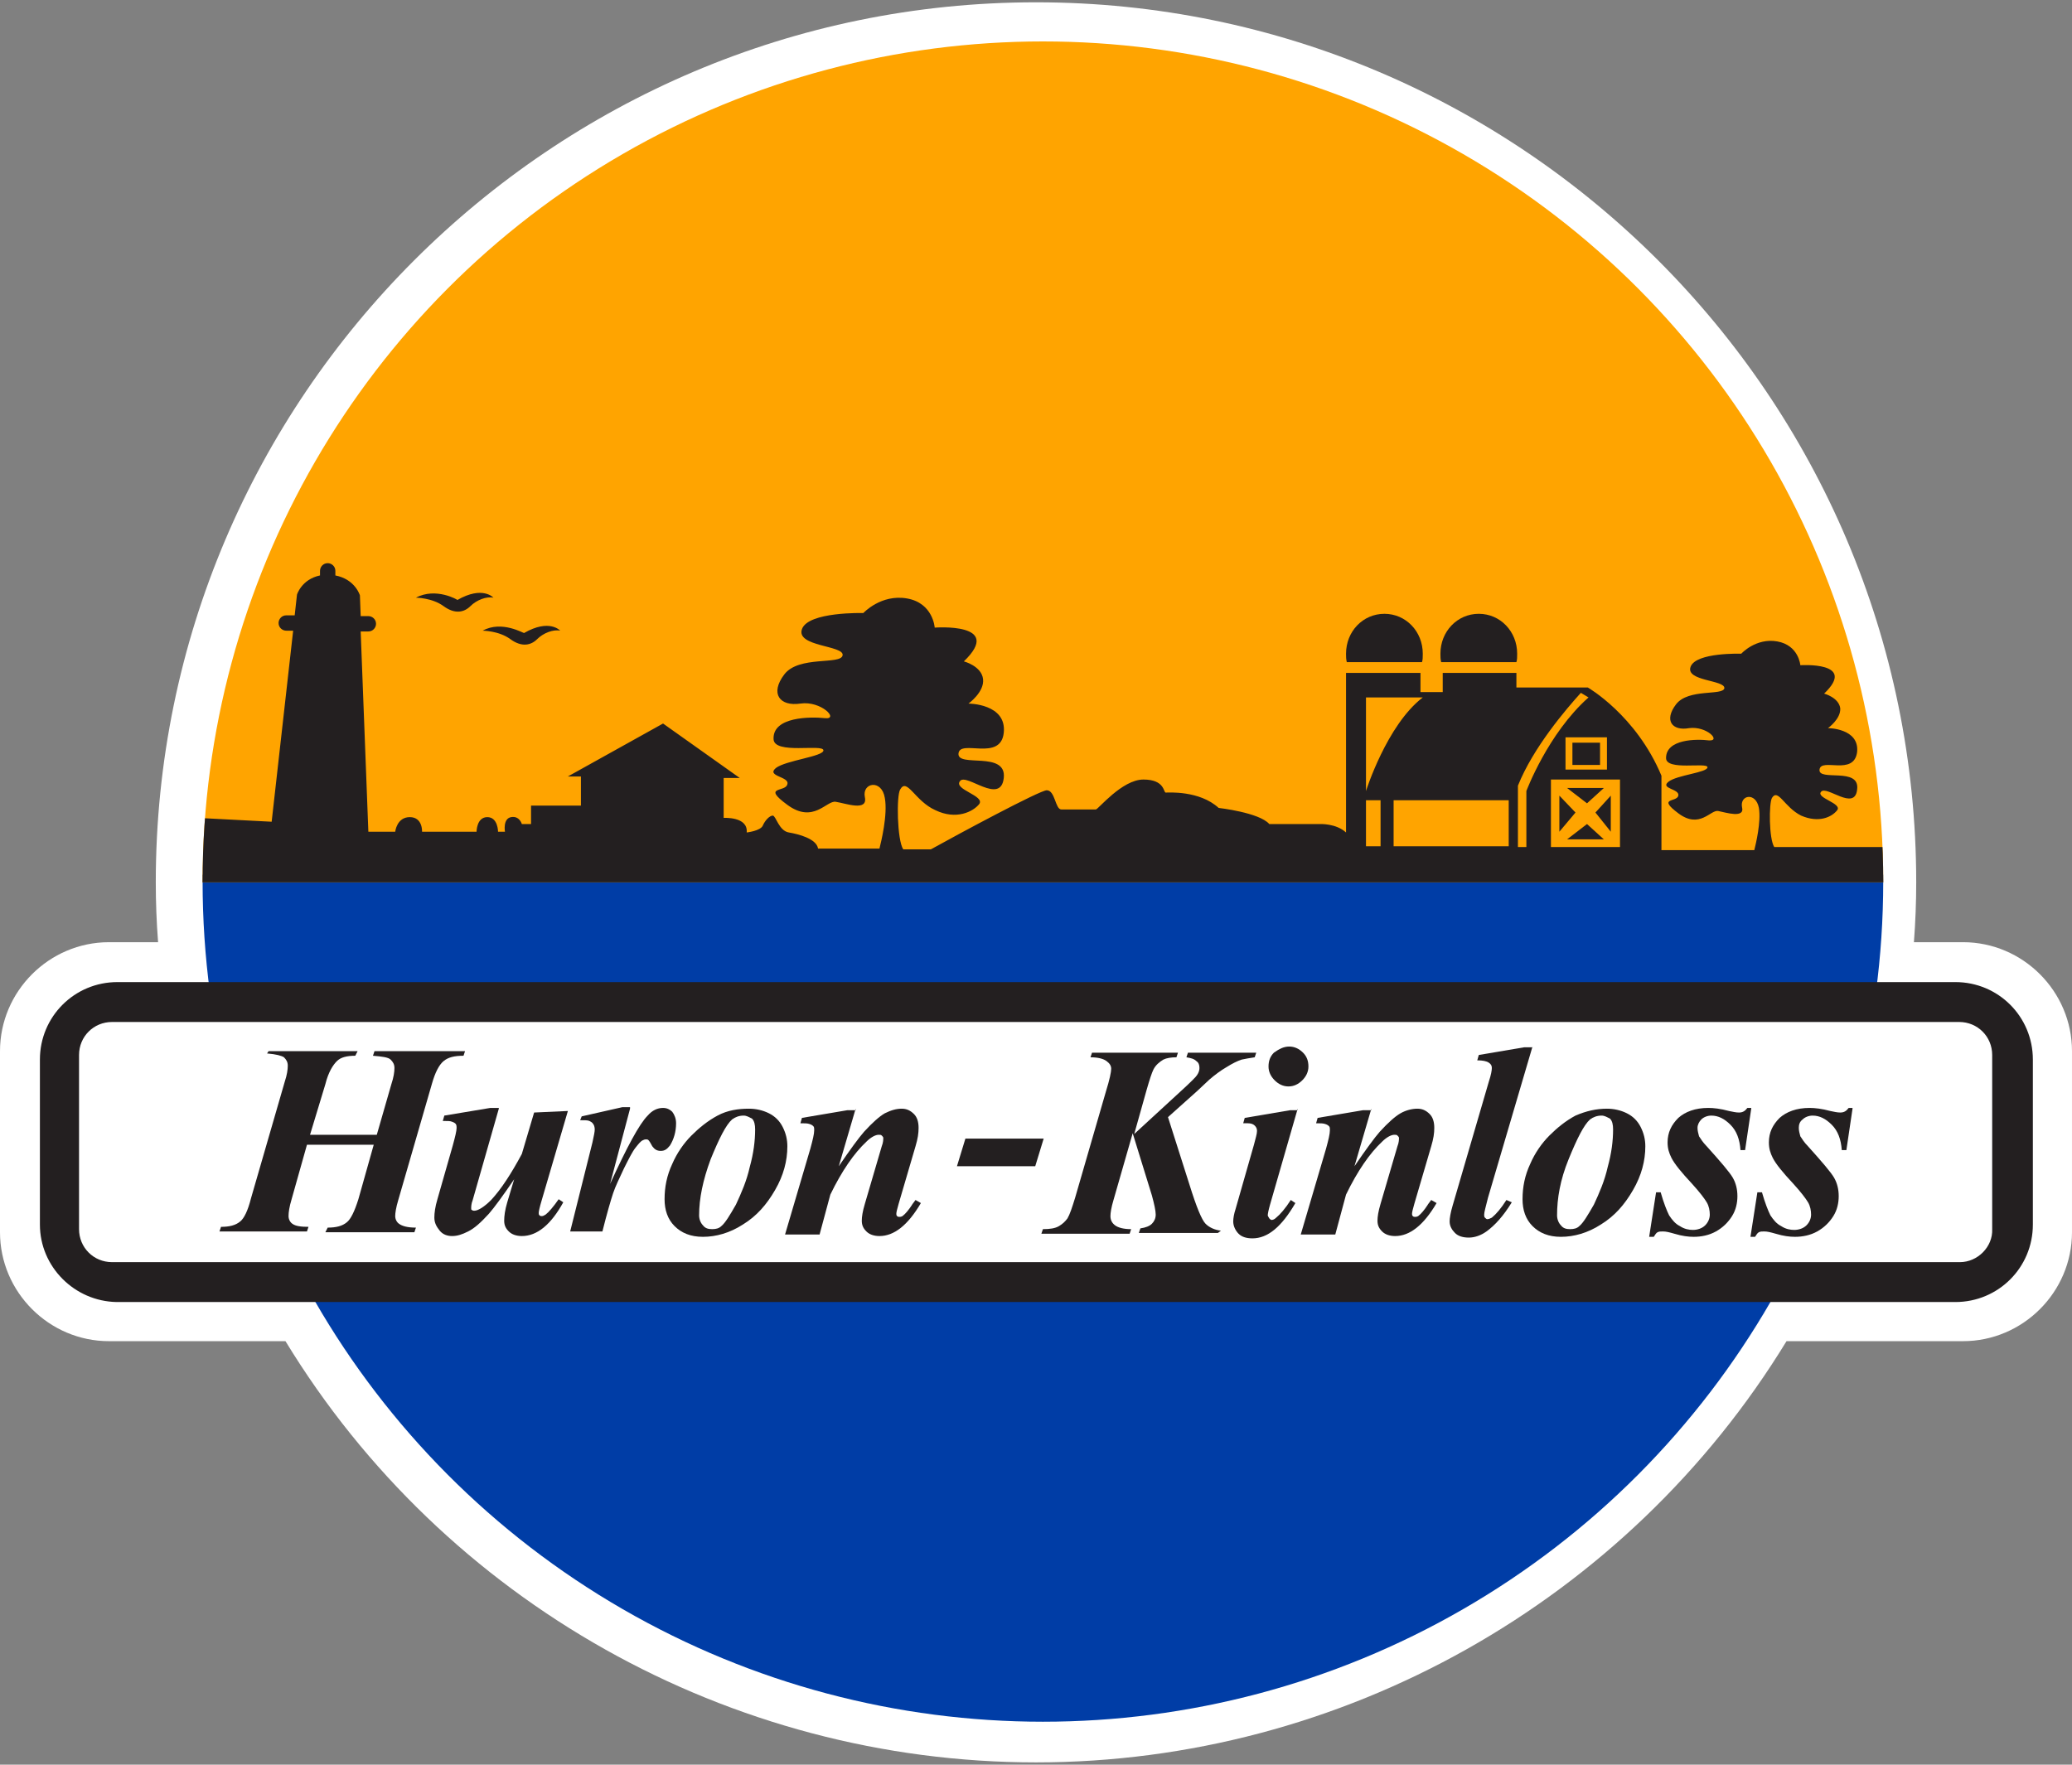 <?xml version="1.0" encoding="utf-8"?>
<!-- Generator: Adobe Illustrator 24.1.0, SVG Export Plug-In . SVG Version: 6.00 Build 0)  -->
<svg version="1.1" id="Layer_1" xmlns="http://www.w3.org/2000/svg" xmlns:xlink="http://www.w3.org/1999/xlink" x="0px" y="0px"
	 viewBox="0 0 270 230" style="enable-background:new 0 0 270 230;" xml:space="preserve">
<rect x="0" y="0" width="270" height="230" fill="#808080" stroke="none"/>
<style type="text/css">
	.st0{fill:#FFFFFF;}
	.st1{clip-path:url(#SVGID_2_);}
	.st2{fill:#003DA6;}
	.st3{fill:#FFA400;}
	.st4{fill:none;}
	.st5{fill:#231F20;}
</style>
<g>
	<path class="st0" d="M135,229.7c-39.9,0-77.1-20.9-97.8-54.9h-23c-7.8,0-14.2-6.4-14.2-14.2V137c0-7.8,6.4-14.2,14.2-14.2h6.4
		c-0.2-2.6-0.3-5.2-0.3-7.8C20.3,51.8,71.8,0.3,135,0.3c63.2,0,114.7,51.4,114.7,114.7c0,2.6-0.1,5.2-0.3,7.8h6.4
		c7.8,0,14.2,6.4,14.2,14.2v23.6c0,7.8-6.4,14.2-14.2,14.2h-23C212.1,208.7,174.9,229.7,135,229.7z"/>
	<path class="st0" d="M255.8,128h-12.1c0.5-4.3,0.8-8.6,0.8-13c0-60.5-49-109.5-109.5-109.5S25.5,54.5,25.5,115
		c0,4.4,0.3,8.7,0.8,13H14.2c-5,0-9,4.1-9,9v23.6c0,5,4.1,9,9,9h25.9c18.9,32.8,54.3,54.9,94.9,54.9s76-22.1,94.9-54.9h25.9
		c5,0,9-4.1,9-9V137C264.8,132,260.8,128,255.8,128z"/>
	<g>
		<defs>
			<circle id="SVGID_1_" cx="135.9" cy="114.9" r="109.5"/>
		</defs>
		<clipPath id="SVGID_2_">
			<use xlink:href="#SVGID_1_"  style="overflow:visible;"/>
		</clipPath>
		<g class="st1">
			<rect x="20.1" y="114" class="st2" width="229.7" height="113.4"/>
			<rect x="20.1" y="2.1" class="st3" width="229.7" height="112.9"/>
			<rect x="202.1" y="101.6" class="st4" width="9" height="9"/>
			<g>
				<rect x="204.9" y="96.8" class="st5" width="3.6" height="2.9"/>
				<path class="st5" d="M231.2,110.4c-0.7-1.1-0.7-5.7-0.3-6.4c0.8-1.3,1.6,1.2,3.8,2.3c2.3,1,4,0.2,4.7-0.7
					c0.7-0.9-2.8-1.6-2.1-2.4c0.7-0.9,4.4,2.6,4.7-0.3c0.4-3-5.1-1-4.9-2.6c0.2-1.6,4.5,0.9,4.9-2.3c0.3-3.1-3.8-3.1-3.8-3.1
					s1.7-1.2,1.6-2.6c-0.2-1.4-2.1-1.9-2.1-1.9c4.4-4.2-3.1-3.7-3.1-3.7s-0.2-2.6-3-3.1c-2.8-0.5-4.7,1.6-4.7,1.6s-5.9-0.2-6.6,1.7
					c-0.7,1.9,4.5,1.7,4.4,2.8c-0.2,1-4.7,0-6.3,2.1c-1.6,2.1-0.5,3.5,1.7,3.1c2.3-0.3,4.2,1.7,2.6,1.6c-1.6-0.2-5.6-0.2-5.6,2.3
					c0,1.7,5.4,0.5,5.4,1.2s-4,1-5.1,1.9c-1.1,0.9,1.5,0.9,1.3,1.8c-0.2,0.9-2.8,0.2,0,2.3c2.8,2.1,4.2-0.5,5.2-0.3
					c1,0.2,3.5,1,3.1-0.5c-0.3-1.6,1.8-2,2.2,0.1c0.3,1.8-0.4,4.7-0.6,5.5h-12.1v-9.7c-3.3-7.9-9.6-11.5-9.6-11.5h-9.3v-1.9H188v2.5
					h-2.9v-2.5h-9.7v20.8c-1.3-1.2-3.4-1.1-3.4-1.1h-6.6c-1.3-1.5-6.6-2.1-6.6-2.1c-2.5-2.3-6.6-2-6.9-2c-0.3,0-0.1-1.7-2.9-1.7
					s-5.9,3.9-6.2,3.9c-0.3,0-3.7,0-4.5,0c-0.8,0-0.8-2.5-1.9-2.5c-0.9,0-11.5,5.7-15.1,7.7h-3.6c-0.8-1.2-0.9-7-0.4-7.8
					c0.9-1.6,1.9,1.5,4.6,2.7c2.7,1.3,4.9,0.2,5.7-0.8c0.8-1.1-3.4-1.9-2.5-3c0.8-1.1,5.3,3.2,5.7-0.4c0.4-3.6-6.1-1.3-5.9-3.2
					c0.2-1.9,5.5,1.1,5.9-2.7c0.4-3.8-4.6-3.8-4.6-3.8s2.1-1.5,1.9-3.2c-0.2-1.7-2.5-2.3-2.5-2.3c5.3-5.1-3.8-4.4-3.8-4.4
					s-0.2-3.2-3.6-3.8c-3.4-0.6-5.7,1.9-5.7,1.9s-7.2-0.2-8,2.1c-0.8,2.3,5.5,2.1,5.3,3.4c-0.2,1.3-5.7,0-7.6,2.5
					c-1.9,2.5-0.6,4.2,2.1,3.8c2.7-0.4,5.1,2.1,3.2,1.9c-1.9-0.2-6.8-0.2-6.7,2.7c0,2.1,6.5,0.6,6.5,1.5c0,0.8-4.9,1.3-6.2,2.3
					c-1.3,1.1,1.8,1.1,1.5,2.1c-0.2,1.1-3.4,0.2,0,2.7c3.4,2.5,5.1-0.6,6.3-0.4c1.3,0.2,4.2,1.3,3.8-0.6c-0.4-1.9,2.2-2.4,2.6,0.1
					c0.4,2.2-0.5,5.8-0.7,6.6h-8c-0.2-1.3-2.6-1.9-3.8-2.1c-1.3-0.2-1.7-2.2-2.1-2.2s-1,0.6-1.3,1.3c-0.3,0.7-2.1,0.9-2.1,0.9
					c0.2-2.1-3-1.9-3-1.9v-5.2h2.1l-10-7.1L74,101.2h1.7v3.8h-6.5v2.4H68c0,0-0.3-1.1-1.4-0.9c-1.1,0.2-0.8,1.9-0.8,1.9h-0.9
					c0,0,0-1.9-1.4-1.9c-1.4,0-1.4,1.9-1.4,1.9h-7.1c0,0,0.1-1.9-1.6-1.9s-1.9,1.9-1.9,1.9H48l-1-26.1H48c0.6,0,1-0.5,1-1
					c0-0.6-0.5-1-1-1h-1l-0.1-2.7c0,0-0.6-2.1-3.2-2.6v-0.6c0-0.6-0.5-1-1-1c-0.6,0-1,0.5-1,1V75c-2.4,0.5-3,2.5-3,2.5l-0.3,2.7
					h-1.1c-0.6,0-1,0.5-1,1c0,0.6,0.5,1,1,1h0.9l-2.8,24.9l-15.4-0.8v5.1h0.3v3.6h229.7v-4.6H231.2z M211.1,110.4h-9v-8.8h9V110.4z
					 M209.4,96.1v4.2h-5.4v-4.2H209.4z M206,90.3l1,0.6c-5.3,4.7-8.1,12.2-8.1,12.2v7.3h-1.1v-8C199.8,97.4,204.1,92.4,206,90.3z
					 M196.6,104.3v6h-15v-6H196.6z M178,90.9h7.4c-4.7,3.6-7.4,12.2-7.4,12.2V90.9z M178,104.3h1.9v6H178V104.3z"/>
				<polygon class="st5" points="209.9,108.4 209.9,103.7 207.9,105.9 				"/>
				<polygon class="st5" points="204.2,109.4 209,109.4 206.8,107.4 				"/>
				<polygon class="st5" points="203.2,103.7 203.2,108.4 205.3,105.9 				"/>
				<polygon class="st5" points="209,102.7 204.2,102.7 206.8,104.7 				"/>
				<path class="st5" d="M185.3,86.3c0.1-0.3,0.1-0.7,0.1-1.1c0-2.9-2.2-5.2-5-5.2c-2.8,0-5,2.3-5,5.2c0,0.4,0,0.7,0.1,1.1H185.3z"
					/>
				<path class="st5" d="M197.6,86.3c0.1-0.3,0.1-0.7,0.1-1.1c0-2.9-2.2-5.2-5-5.2c-2.8,0-5,2.3-5,5.2c0,0.4,0,0.7,0.1,1.1H197.6z"
					/>
			</g>
			<path class="st5" d="M54.2,77.9c0,0,2.1,0,3.6,1.1s2.7,0.8,3.5,0c0.8-0.8,2.1-1.3,3-1.1c0,0-1.4-1.6-4.7,0.3
				C59.7,78.2,56.8,76.5,54.2,77.9z"/>
			<path class="st5" d="M62.9,82.2c0,0,2.1,0,3.6,1.1s2.7,0.8,3.5,0c0.8-0.8,2.1-1.3,3-1.1c0,0-1.4-1.6-4.7,0.3
				C68.3,82.6,65.4,80.8,62.9,82.2z"/>
		</g>
	</g>
	<path class="st5" d="M5.2,159.6v-21.5c0-5.6,4.5-10.1,10.1-10.1h239.5c5.6,0,10.1,4.5,10.1,10.1v21.5c0,5.6-4.5,10.1-10.1,10.1
		H15.2C9.7,169.6,5.2,165.1,5.2,159.6z"/>
	<path class="st0" d="M255.4,164.5H14.6c-2.4,0-4.3-1.9-4.3-4.3v-22.7c0-2.4,1.9-4.3,4.3-4.3h240.7c2.4,0,4.3,1.9,4.3,4.3v22.7
		C259.7,162.5,257.7,164.5,255.4,164.5z"/>
	<g>
		<path class="st5" d="M40.4,147.9h8.7l1.9-6.6c0.3-0.9,0.4-1.6,0.4-2.1c0-0.5-0.2-0.8-0.5-1.1s-1.1-0.4-2.3-0.5l0.2-0.6h11.8
			l-0.2,0.6c-1.2,0-2,0.2-2.6,0.7s-1.1,1.5-1.5,2.9l-4.4,15.2c-0.3,1-0.4,1.7-0.4,2.1s0.2,0.8,0.5,1c0.4,0.3,1.1,0.5,2.2,0.5
			l-0.2,0.6H42.4l0.3-0.6c1.1,0,1.9-0.2,2.5-0.7c0.5-0.4,1-1.4,1.5-3l2-7.1H40l-2,7.1c-0.3,1-0.4,1.7-0.4,2.2c0,0.4,0.2,0.8,0.5,1
			c0.4,0.3,1.1,0.4,2.1,0.4l-0.2,0.6H28.6l0.2-0.6c1.1,0,1.9-0.2,2.5-0.7c0.5-0.4,1-1.4,1.4-3l4.4-15.2c0.3-0.9,0.4-1.6,0.4-2.1
			c0-0.5-0.2-0.8-0.5-1.1c-0.3-0.2-1-0.4-2.2-0.5L35,137h11.6l-0.3,0.6c-1.1,0-1.9,0.2-2.4,0.7c-0.5,0.5-1.1,1.4-1.5,3L40.4,147.9z"
			/>
		<path class="st5" d="M65,144.5l-3.4,11.9c-0.2,0.5-0.2,0.9-0.2,1.1c0,0.1,0,0.2,0.1,0.2c0.1,0.1,0.2,0.1,0.3,0.1
			c0.5,0,1.3-0.5,2.2-1.4c1.3-1.4,2.6-3.4,4-6l1.6-5.4l4.4-0.2l-3.4,11.6c-0.3,1-0.4,1.5-0.4,1.7c0,0.1,0,0.2,0.1,0.3
			s0.2,0.1,0.3,0.1c0.2,0,0.3-0.1,0.5-0.2c0.4-0.3,1-1,1.7-2l0.6,0.4c-1.6,2.9-3.4,4.4-5.4,4.4c-0.7,0-1.3-0.2-1.7-0.6
			c-0.4-0.4-0.6-0.8-0.6-1.4c0-0.6,0.1-1.4,0.4-2.4l0.9-3c-1.5,2.2-2.6,3.7-3.3,4.5c-1.1,1.2-1.9,1.9-2.7,2.3s-1.4,0.6-2.1,0.6
			c-0.6,0-1.2-0.2-1.6-0.7c-0.4-0.5-0.7-1-0.7-1.7c0-0.6,0.1-1.4,0.4-2.4l2-7c0.3-1.1,0.5-1.9,0.5-2.3c0-0.2,0-0.3-0.1-0.5
			c-0.1-0.1-0.2-0.2-0.5-0.3c-0.2-0.1-0.6-0.1-1.2-0.1l0.2-0.7l6-1H65z"/>
		<path class="st5" d="M82.1,144.5l-2.6,9.8c2.2-4.8,3.8-7.8,4.9-8.9c0.6-0.7,1.3-1,2-1c0.5,0,0.9,0.2,1.2,0.5
			c0.3,0.4,0.5,0.9,0.5,1.5c0,1.1-0.3,2.1-0.8,2.9c-0.4,0.5-0.7,0.7-1.2,0.7c-0.5,0-0.8-0.2-1.1-0.6c-0.2-0.4-0.4-0.7-0.5-0.8
			c-0.1-0.1-0.2-0.1-0.3-0.1c-0.1,0-0.2,0-0.4,0.1c-0.3,0.1-0.6,0.5-1,1c-0.4,0.5-0.9,1.5-1.5,2.7c-0.6,1.3-1.1,2.3-1.4,3.2
			c-0.3,0.9-0.8,2.6-1.4,5h-4.2l2.9-11.6c0.2-0.9,0.3-1.4,0.3-1.7c0-0.3-0.1-0.6-0.2-0.7c-0.1-0.2-0.3-0.3-0.5-0.4s-0.6-0.1-1.2-0.1
			l0.2-0.5l5.3-1.2H82.1z"/>
		<path class="st5" d="M97.6,144.5c0.9,0,1.8,0.2,2.6,0.6c0.8,0.4,1.4,1,1.8,1.8c0.4,0.8,0.6,1.6,0.6,2.5c0,1.9-0.5,3.8-1.6,5.7
			c-1.1,1.9-2.4,3.4-4.2,4.5c-1.7,1.1-3.5,1.6-5.2,1.6c-1.6,0-2.8-0.5-3.7-1.4c-0.9-0.9-1.3-2.1-1.3-3.5c0-1.6,0.3-3.1,1-4.6
			c0.6-1.4,1.5-2.7,2.5-3.7s2.1-1.9,3.4-2.6S96.2,144.5,97.6,144.5z M96.9,145.4c-0.6,0-1.1,0.2-1.5,0.5c-0.8,0.7-1.7,2.5-2.8,5.2
			c-1,2.7-1.5,5.1-1.5,7.3c0,0.5,0.2,1,0.5,1.3c0.3,0.4,0.7,0.5,1.2,0.5c0.5,0,0.9-0.1,1.2-0.4c0.5-0.4,1.1-1.4,1.9-2.8
			c0.7-1.5,1.4-3.1,1.8-4.9c0.5-1.8,0.7-3.4,0.7-4.9c0-0.6-0.1-1.1-0.4-1.4C97.6,145.6,97.3,145.4,96.9,145.4z"/>
		<path class="st5" d="M111.5,144.5l-2.2,7.5c1.5-2.2,2.6-3.7,3.3-4.5c1.1-1.2,2-2,2.7-2.4c0.8-0.4,1.5-0.6,2.2-0.6
			c0.6,0,1.1,0.2,1.6,0.7c0.4,0.4,0.6,1,0.6,1.8c0,0.7-0.1,1.4-0.4,2.4l-2.2,7.5c-0.2,0.7-0.3,1.1-0.3,1.3c0,0.1,0,0.2,0.1,0.3
			c0.1,0.1,0.2,0.1,0.3,0.1c0.1,0,0.2,0,0.4-0.1c0.4-0.3,0.8-0.8,1.2-1.4c0.1-0.2,0.3-0.4,0.5-0.7l0.7,0.4c-1.7,2.9-3.5,4.3-5.4,4.3
			c-0.7,0-1.3-0.2-1.7-0.6c-0.4-0.4-0.6-0.8-0.6-1.4c0-0.5,0.1-1.2,0.4-2.2l2.2-7.5c0.2-0.5,0.2-0.9,0.2-1.1c0-0.1-0.1-0.2-0.2-0.3
			s-0.2-0.1-0.4-0.1c-0.4,0-1,0.3-1.6,0.9c-1.6,1.5-3.2,3.8-4.7,6.9l-1.4,5.2h-4.5l3.3-11.2c0.3-1.1,0.5-1.9,0.5-2.4
			c0-0.2,0-0.4-0.1-0.5c-0.1-0.1-0.2-0.2-0.5-0.3s-0.6-0.1-1.2-0.1l0.2-0.7l5.9-1H111.5z"/>
		<path class="st5" d="M125.8,148.4H136l-1.1,3.6h-10.2L125.8,148.4z"/>
		<path class="st5" d="M158.7,160.7h-10.3l0.2-0.6c0.7-0.1,1.2-0.3,1.5-0.6c0.3-0.3,0.5-0.7,0.5-1.2c0-0.5-0.2-1.4-0.5-2.5l-2.5-8.1
			l-2.5,8.7c-0.3,1-0.4,1.7-0.4,2.1c0,0.5,0.2,0.9,0.6,1.2s1.1,0.5,2.1,0.5l-0.2,0.6h-11.5l0.2-0.6c0.9,0,1.6-0.1,2.1-0.4
			s0.8-0.6,1.1-1c0.3-0.5,0.6-1.4,1-2.7l4-13.8c0.5-1.6,0.7-2.6,0.7-3c0-0.4-0.2-0.7-0.6-1s-1.1-0.5-2.1-0.5l0.2-0.6h11.2l-0.2,0.6
			c-0.7,0-1.3,0.1-1.7,0.3c-0.5,0.3-1,0.7-1.3,1.3c-0.2,0.4-0.5,1.3-0.9,2.7l-1.6,5.7l6.2-5.7c1.2-1.1,1.9-1.8,2-2
			c0.2-0.3,0.3-0.6,0.3-0.9c0-0.4-0.1-0.7-0.4-0.9c-0.3-0.3-0.7-0.4-1.3-0.5l0.2-0.6h8.9l-0.2,0.6c-0.7,0.1-1.2,0.2-1.7,0.3
			c-0.6,0.2-1.2,0.5-2,1c-0.7,0.4-1.5,1-2.2,1.6l-1.6,1.5l-3.8,3.4l2.8,8.8c0.9,2.9,1.6,4.6,2.1,5.1c0.5,0.5,1.2,0.8,2,0.9
			L158.7,160.7z"/>
		<path class="st5" d="M169.1,144.5l-3.6,12.5c-0.2,0.7-0.3,1.2-0.3,1.4c0,0.1,0.1,0.2,0.2,0.4c0.1,0.1,0.2,0.2,0.3,0.2
			c0.2,0,0.4-0.1,0.6-0.3c0.5-0.4,1.2-1.2,1.9-2.3l0.6,0.4c-1.8,3.1-3.6,4.6-5.6,4.6c-0.8,0-1.4-0.2-1.8-0.6c-0.4-0.4-0.7-1-0.7-1.6
			c0-0.4,0.1-1,0.3-1.6l2.4-8.4c0.2-0.8,0.4-1.4,0.4-1.8c0-0.3-0.1-0.5-0.3-0.7s-0.5-0.3-0.9-0.3c-0.2,0-0.4,0-0.6,0l0.2-0.7l5.9-1
			H169.1z M168,136.4c0.7,0,1.3,0.3,1.8,0.8c0.5,0.5,0.7,1.1,0.7,1.8c0,0.7-0.3,1.3-0.8,1.8c-0.5,0.5-1.1,0.8-1.8,0.8
			c-0.7,0-1.3-0.3-1.8-0.8c-0.5-0.5-0.8-1.1-0.8-1.8c0-0.7,0.2-1.3,0.7-1.8C166.7,136.7,167.3,136.4,168,136.4z"/>
		<path class="st5" d="M178.7,144.5l-2.2,7.5c1.5-2.2,2.6-3.7,3.3-4.5c1.1-1.2,2-2,2.7-2.4s1.5-0.6,2.2-0.6c0.6,0,1.1,0.2,1.6,0.7
			c0.4,0.4,0.6,1,0.6,1.8c0,0.7-0.1,1.4-0.4,2.4l-2.2,7.5c-0.2,0.7-0.3,1.1-0.3,1.3c0,0.1,0,0.2,0.1,0.3c0.1,0.1,0.2,0.1,0.3,0.1
			c0.1,0,0.2,0,0.4-0.1c0.4-0.3,0.8-0.8,1.2-1.4c0.1-0.2,0.3-0.4,0.5-0.7l0.7,0.4c-1.7,2.9-3.5,4.3-5.4,4.3c-0.7,0-1.3-0.2-1.7-0.6
			c-0.4-0.4-0.6-0.8-0.6-1.4c0-0.5,0.1-1.2,0.4-2.2l2.2-7.5c0.2-0.5,0.2-0.9,0.2-1.1c0-0.1-0.1-0.2-0.2-0.3
			c-0.1-0.1-0.2-0.1-0.4-0.1c-0.4,0-1,0.3-1.6,0.9c-1.6,1.5-3.2,3.8-4.7,6.9l-1.4,5.2h-4.5l3.3-11.2c0.3-1.1,0.5-1.9,0.5-2.4
			c0-0.2,0-0.4-0.1-0.5c-0.1-0.1-0.2-0.2-0.5-0.3s-0.6-0.1-1.2-0.1l0.2-0.7l5.9-1H178.7z"/>
		<path class="st5" d="M199.7,136.4l-5.8,19.7c-0.3,1.2-0.5,1.9-0.5,2.2c0,0.2,0,0.3,0.1,0.4c0.1,0.1,0.2,0.2,0.3,0.2
			c0.2,0,0.4-0.1,0.6-0.2c0.6-0.5,1.2-1.2,1.9-2.3l0.7,0.3c-1.1,1.8-2.2,3-3.3,3.8c-0.7,0.5-1.5,0.8-2.3,0.8c-0.8,0-1.4-0.2-1.8-0.6
			s-0.7-0.9-0.7-1.5c0-0.4,0.1-1.1,0.4-2.1l4.7-16.1c0.3-0.9,0.4-1.5,0.4-1.8c0-0.3-0.1-0.5-0.4-0.7c-0.3-0.2-0.8-0.3-1.5-0.3
			l0.2-0.7l5.9-1H199.7z"/>
		<path class="st5" d="M209.4,144.5c0.9,0,1.8,0.2,2.6,0.6c0.8,0.4,1.4,1,1.8,1.8c0.4,0.8,0.6,1.6,0.6,2.5c0,1.9-0.5,3.8-1.6,5.7
			c-1.1,1.9-2.4,3.4-4.2,4.5c-1.7,1.1-3.5,1.6-5.2,1.6c-1.6,0-2.8-0.5-3.7-1.4c-0.9-0.9-1.3-2.1-1.3-3.5c0-1.6,0.3-3.1,1-4.6
			c0.6-1.4,1.5-2.7,2.5-3.7s2.1-1.9,3.4-2.6C206.7,144.8,208,144.5,209.4,144.5z M208.7,145.4c-0.6,0-1.1,0.2-1.5,0.5
			c-0.8,0.7-1.7,2.5-2.8,5.2s-1.5,5.1-1.5,7.3c0,0.5,0.2,1,0.5,1.3c0.3,0.4,0.7,0.5,1.2,0.5c0.5,0,0.9-0.1,1.2-0.4
			c0.5-0.4,1.1-1.4,1.9-2.8c0.7-1.5,1.4-3.1,1.8-4.9c0.5-1.8,0.7-3.4,0.7-4.9c0-0.6-0.1-1.1-0.4-1.4
			C209.4,145.6,209.1,145.4,208.7,145.4z"/>
		<path class="st5" d="M228.2,144.5l-0.8,5.4h-0.6c-0.1-1.4-0.5-2.5-1.3-3.3c-0.8-0.8-1.6-1.2-2.5-1.2c-0.5,0-1,0.2-1.3,0.5
			s-0.5,0.7-0.5,1.1c0,0.4,0.1,0.7,0.2,1.1c0.2,0.3,0.5,0.8,1,1.3c1.8,2,3,3.4,3.4,4.1c0.4,0.7,0.6,1.5,0.6,2.4
			c0,0.9-0.2,1.8-0.7,2.6c-0.5,0.8-1.2,1.5-2.1,2c-0.9,0.5-1.9,0.7-2.9,0.7c-0.7,0-1.5-0.1-2.5-0.4c-0.7-0.2-1.1-0.3-1.5-0.3
			c-0.3,0-0.5,0-0.7,0.1s-0.3,0.3-0.5,0.6h-0.6l0.9-5.8h0.6c0.4,1.4,0.8,2.4,1.1,3c0.4,0.6,0.8,1.1,1.4,1.4c0.6,0.4,1.2,0.5,1.7,0.5
			c0.6,0,1.2-0.2,1.6-0.6c0.4-0.4,0.6-0.9,0.6-1.4c0-0.5-0.1-1.1-0.4-1.6c-0.3-0.5-0.9-1.3-1.9-2.4c-1.4-1.5-2.3-2.6-2.7-3.4
			c-0.3-0.6-0.5-1.2-0.5-2c0-1.3,0.5-2.3,1.4-3.2c0.9-0.8,2.2-1.3,3.9-1.3c0.7,0,1.6,0.1,2.7,0.4c0.5,0.1,0.9,0.2,1.3,0.2
			c0.5,0,0.8-0.2,1.1-0.6H228.2z"/>
		<path class="st5" d="M241.4,144.5l-0.8,5.4H240c-0.1-1.4-0.5-2.5-1.3-3.3s-1.6-1.2-2.5-1.2c-0.5,0-1,0.2-1.3,0.5
			c-0.4,0.3-0.5,0.7-0.5,1.1c0,0.4,0.1,0.7,0.2,1.1c0.2,0.3,0.5,0.8,1,1.3c1.8,2,3,3.4,3.4,4.1c0.4,0.7,0.6,1.5,0.6,2.4
			c0,0.9-0.2,1.8-0.7,2.6c-0.5,0.8-1.2,1.5-2.1,2c-0.9,0.5-1.9,0.7-2.9,0.7c-0.7,0-1.5-0.1-2.5-0.4c-0.7-0.2-1.1-0.3-1.5-0.3
			c-0.3,0-0.5,0-0.7,0.1s-0.3,0.3-0.5,0.6h-0.6l0.9-5.8h0.6c0.4,1.4,0.8,2.4,1.1,3c0.4,0.6,0.8,1.1,1.4,1.4c0.6,0.4,1.2,0.5,1.7,0.5
			c0.6,0,1.2-0.2,1.6-0.6c0.4-0.4,0.6-0.9,0.6-1.4c0-0.5-0.1-1.1-0.4-1.6s-0.9-1.3-1.9-2.4c-1.4-1.5-2.3-2.6-2.7-3.4
			c-0.3-0.6-0.5-1.2-0.5-2c0-1.3,0.5-2.3,1.4-3.2c0.9-0.8,2.2-1.3,3.9-1.3c0.7,0,1.6,0.1,2.7,0.4c0.5,0.1,0.9,0.2,1.3,0.2
			c0.5,0,0.8-0.2,1.1-0.6H241.4z"/>
	</g>
</g>
</svg>
